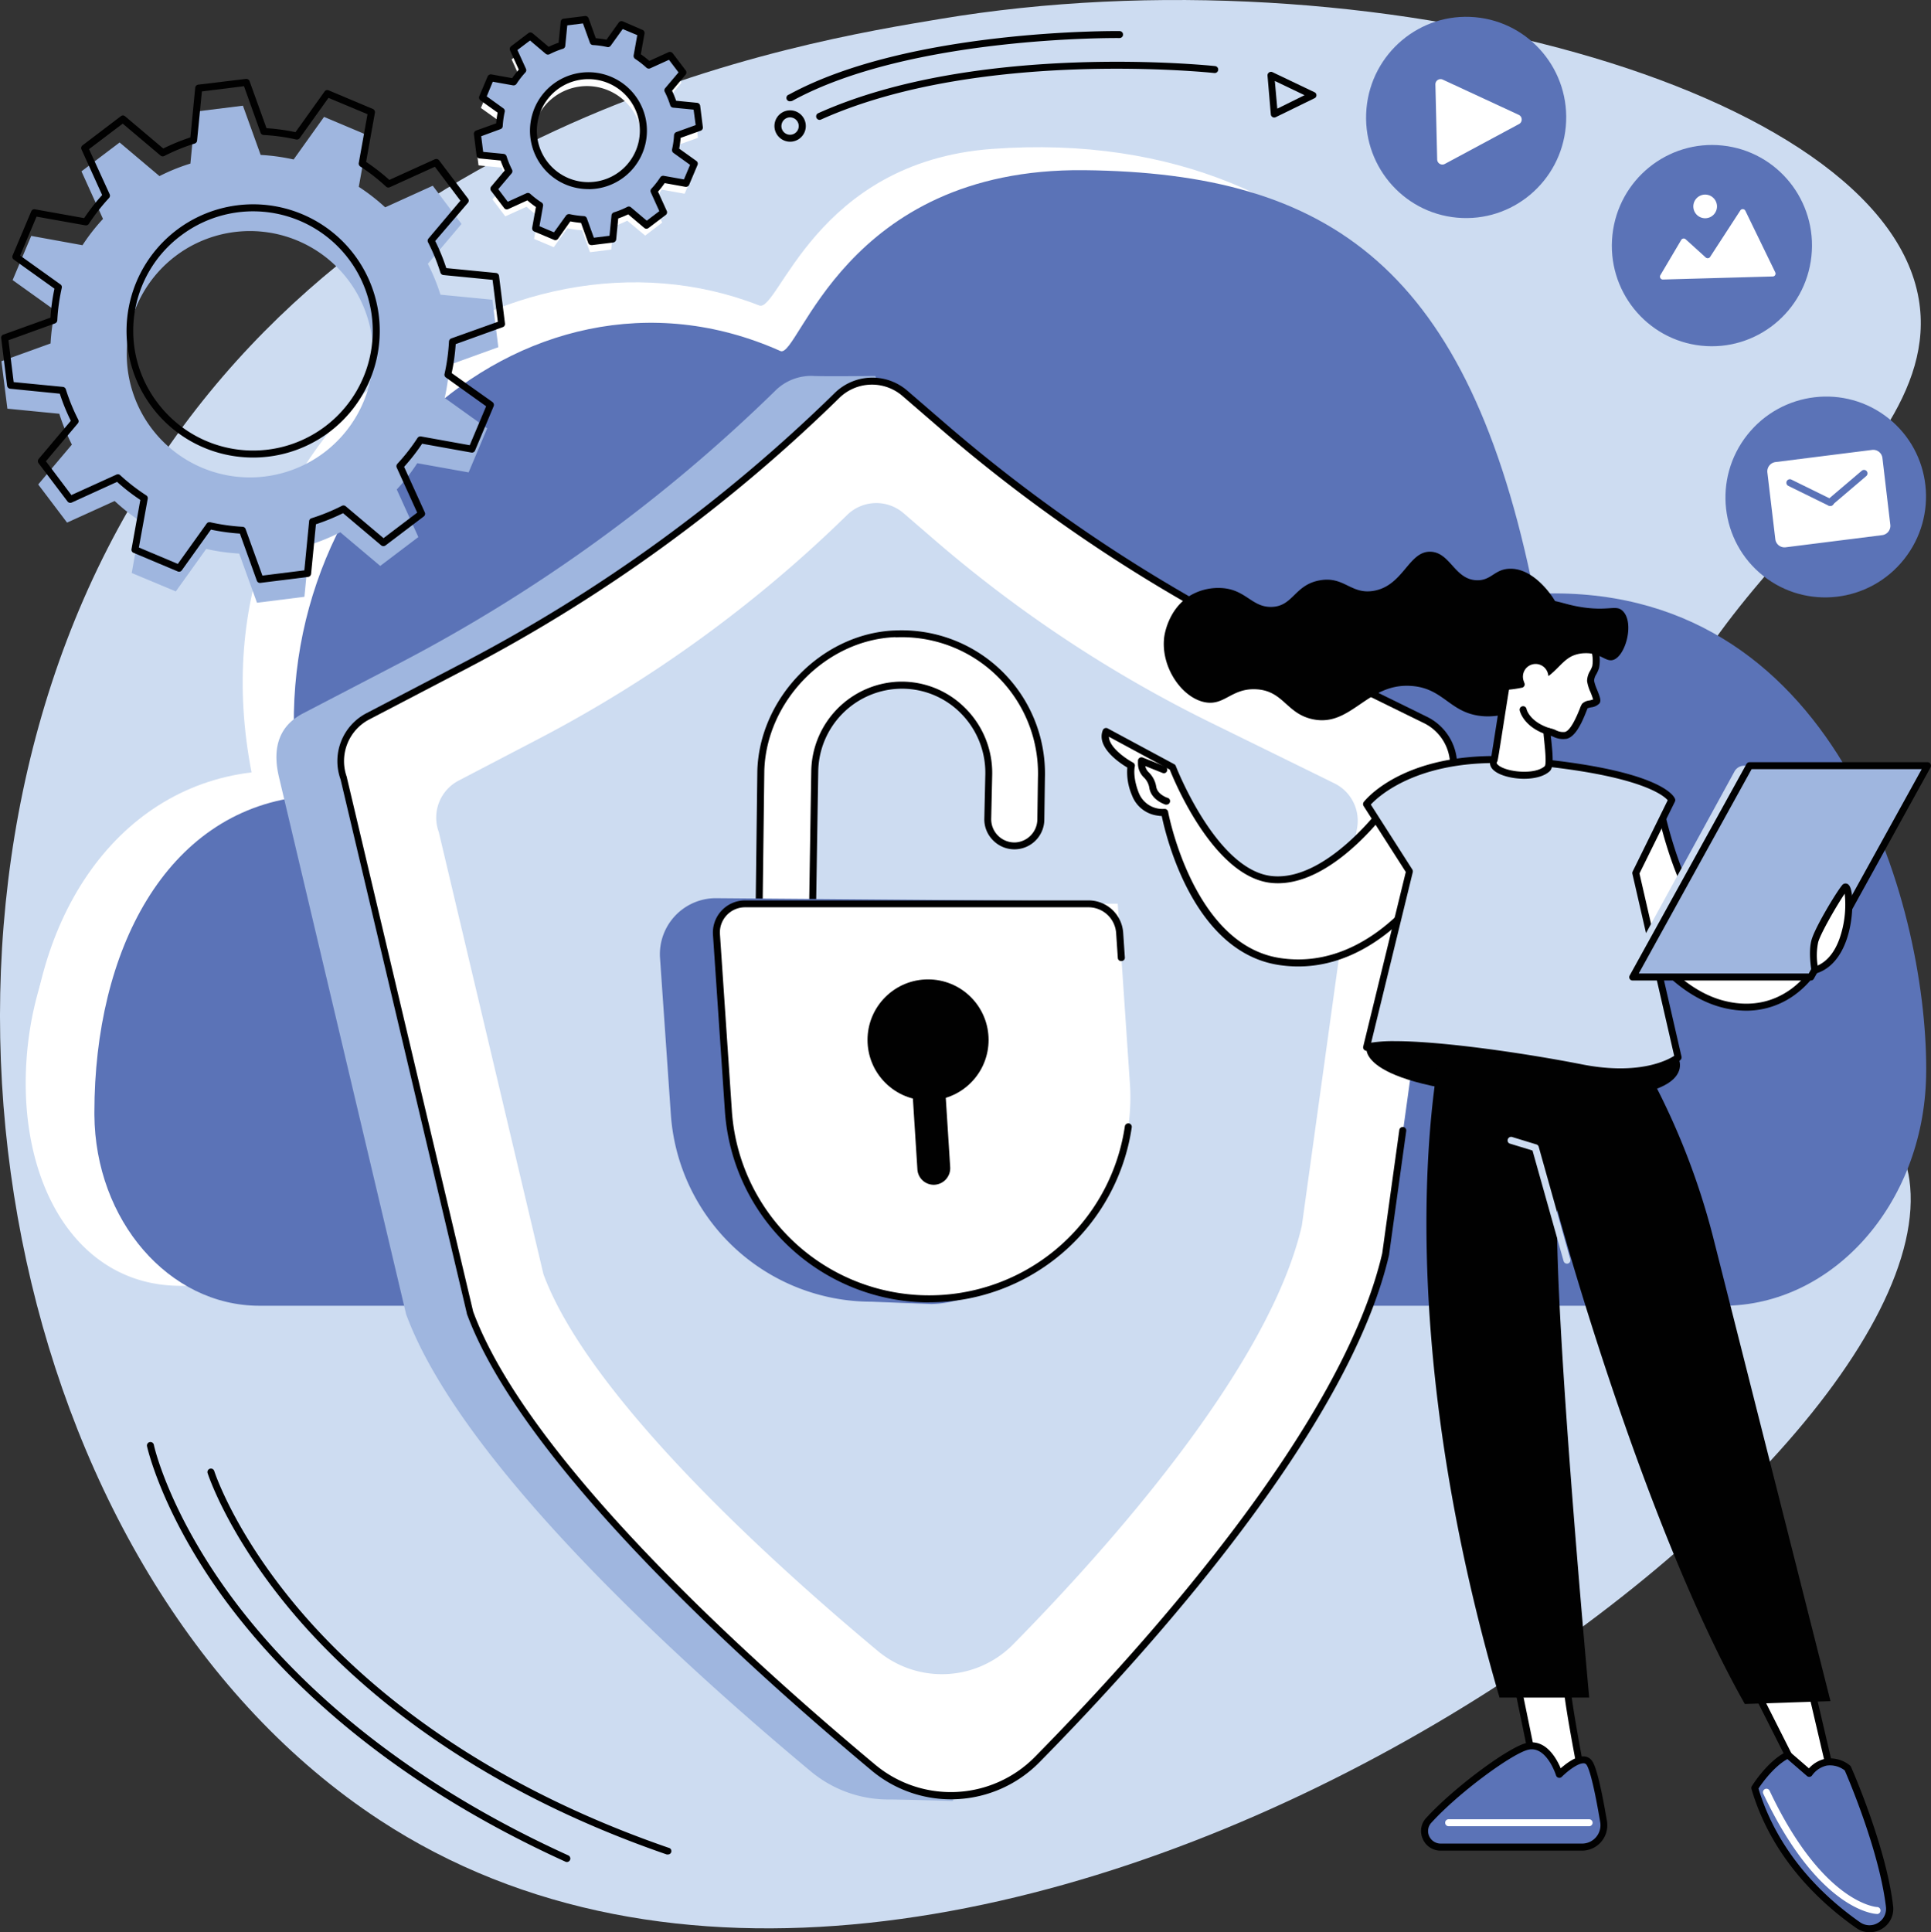 <svg id="Layer_1" data-name="Layer 1" xmlns="http://www.w3.org/2000/svg" viewBox="0 0 581.25 581.56"><rect x="0" y="0" width="581.25" height="581.56" fill="#333333" stroke="none"/><defs><style>.cls-1{fill:#cddcf1;}.cls-2{fill:#fff;}.cls-3{fill:#5b73b7;}.cls-4{fill:#010101;}.cls-5{fill:#9fb6df;}</style></defs><g id="Cloud_computing_security" data-name="Cloud computing security"><path class="cls-1" d="M282.84,5.73c-38.7,6.5-185.91,29-252,162.4C-32.94,296.9,5.75,476.57,114.24,547.76,288.36,662,587.69,446.75,574.74,355c-4.84-34.34-70.33-48.92-77.8-95.82C485.12,185.07,587,145.11,577.56,90,566.66,26.31,411.83-15.92,282.84,5.73Z"/><path class="cls-2" d="M566.75,312.74c0-51.07-19.26-127.11-112-122.49C460,125.58,409.21,36.7,298.63,44.82c-53.37,3.92-64.31,49.4-70.1,47.12-74.45-29.24-173,36.53-152.81,140.53-41.37,4.95-67.87,45.25-66.91,95.62C9.44,360.81,26.56,386,54.33,386h450c33.55,0,61.53-31.24,62.39-70.79C566.74,314.38,566.75,313.56,566.75,312.74Z"/><path class="cls-2" d="M101.85,387H54.33c-13.66,0-25.34-5.91-33.77-17.09-7.94-10.52-12.48-25.38-12.8-41.83-.46-24.05,7.26-46.79,21.72-64a83.26,83.26,0,0,1,53.89-29.65,1.05,1.05,0,1,1,.25,2.09C40.67,241.66,9,281,9.86,328.07c.65,34,18.52,56.86,44.47,56.86h47.52a1.05,1.05,0,0,1,0,2.1Z"/><path class="cls-3" d="M579.81,321.63c0-49.76-27.16-147.38-118-142.88C442.12,80.64,400.45,52,326.27,51.22c-72.45-.71-85.78,56.92-91.36,54.43C157,70.82,74.58,148.37,90.41,239.82c-40.49,4.82-62,46.2-62,95v.66C28.62,367.35,50.9,393,78.09,393h440.6c32.86,0,60.25-30.44,61.09-69C579.8,323.23,579.81,322.43,579.81,321.63Z"/><path class="cls-4" d="M200.91,558.16a1.07,1.07,0,0,1-.35-.06c-59.12-20.42-93.49-50.48-111.92-72.1-20-23.49-26.09-42.44-26.15-42.63a1,1,0,1,1,2-.63c.06.19,6.06,18.82,25.83,42,18.26,21.4,52.32,51.15,110.93,71.39a1,1,0,0,1-.34,2Z"/><path class="cls-4" d="M170.65,560.42a1.07,1.07,0,0,1-.43-.09C113.4,534.5,82.2,501.93,66,479.15c-17.56-24.74-21.71-43.68-21.75-43.87a1.05,1.05,0,0,1,2.06-.43c0,.18,4.13,18.78,21.48,43.19,16,22.54,46.94,54.77,103.26,80.38a1.05,1.05,0,0,1,.53,1.39A1.07,1.07,0,0,1,170.65,560.42Z"/><path class="cls-4" d="M246.7,36.08a1.05,1.05,0,0,1-.43-2c48.3-21.74,118.78-14.27,119.49-14.19a1.05,1.05,0,1,1-.23,2.09c-.7-.08-70.62-7.49-118.4,14A1.11,1.11,0,0,1,246.7,36.08Z"/><path class="cls-4" d="M238,30.46a1,1,0,0,1-.5-2C273.65,8.69,336.39,9.34,337,9.35a1.05,1.05,0,0,1,0,2.1h0c-.63,0-62.82-.65-98.47,18.88A1,1,0,0,1,238,30.46Z"/><path class="cls-4" d="M237.83,42.65a4.72,4.72,0,0,1-4.57-5.88,4.72,4.72,0,1,1,4.57,5.88Zm0-7.33a2.65,2.65,0,0,0-1.34.37,2.6,2.6,0,0,0-1.19,1.6h0a2.54,2.54,0,0,0,.28,2,2.61,2.61,0,1,0,2.89-3.87A2.8,2.8,0,0,0,237.83,35.32ZM234.28,37Z"/><path class="cls-4" d="M383.57,35.37a1,1,0,0,1-.51-.13,1.06,1.06,0,0,1-.53-.82l-1-11.7a1.06,1.06,0,0,1,1.5-1l12.56,6a1,1,0,0,1,0,1.89L384,35.27A1.1,1.1,0,0,1,383.57,35.37Zm.17-11,.74,8.33,8.2-4.05Z"/><path class="cls-5" d="M412,215.8l-44.88-22a477.2,477.2,0,0,1-101.4-67l-2.2-13.64s-15.22.16-18.48,0a15.29,15.29,0,0,0-11.57,4.33h0a477,477,0,0,1-113,82L91.18,214.73c-6.82,3.56-9.33,9.83-7.28,18.84l38.35,162c16.69,45.32,83.92,106,121.76,137.53a36.45,36.45,0,0,0,23.67,8.5c3.71,0,19.09.46,19.09.46a50,50,0,0,1,7.57-10.85c34-34.55,93.67-101.06,105.76-153.44L420.18,233A15.29,15.29,0,0,0,412,215.8Z"/><path class="cls-2" d="M429,216.67l-44.52-21.85a473.42,473.42,0,0,1-100.62-66.5l-11.47-9.89a15.17,15.17,0,0,0-20.52.64h0a473.34,473.34,0,0,1-112.1,81.34l-29.11,15.2a15.16,15.16,0,0,0-7.22,18.69L141.5,395c16.56,45,84,105.71,121.53,137a36.36,36.36,0,0,0,49.22-2.45C346,495.34,405.19,429.35,417.19,377.38l19.92-143.67A15.18,15.18,0,0,0,429,216.67Z"/><path class="cls-1" d="M401.66,235.76l-36.87-18.1a391.75,391.75,0,0,1-83.3-55l-9.5-8.2a12.56,12.56,0,0,0-17,.54h0a392,392,0,0,1-92.81,67.35l-24.11,12.58a12.56,12.56,0,0,0-6,15.47l31.51,133.09C177.32,420.67,233.14,471,264.23,496.9a30.11,30.11,0,0,0,40.75-2c27.94-28.38,76.95-83,86.89-126l16.49-119A12.55,12.55,0,0,0,401.66,235.76Z"/><path class="cls-4" d="M286.28,541.55a37.26,37.26,0,0,1-23.92-8.67C224,500.85,157.09,440.4,140.52,395.4a.56.56,0,0,1,0-.12l-38-160.68a16.25,16.25,0,0,1,7.74-19.92l29.12-15.2a471.68,471.68,0,0,0,111.84-81.16,16.14,16.14,0,0,1,21.95-.69l11.47,9.9A472.92,472.92,0,0,0,385,193.88l44.53,21.85a16.17,16.17,0,0,1,8.67,18.17l-8.55,61.6a1,1,0,0,1-1.18.9,1.05,1.05,0,0,1-.9-1.18l8.55-61.66s0-.06,0-.09a14.06,14.06,0,0,0-7.54-15.85L384,195.76a474.37,474.37,0,0,1-100.83-66.64l-11.47-9.9a14.05,14.05,0,0,0-19.11.6,474.18,474.18,0,0,1-112.34,81.53l-29.11,15.19a14.14,14.14,0,0,0-6.72,17.4l0,.12,38,160.67c16.44,44.54,83,104.66,121.19,136.53a35.52,35.52,0,0,0,47.8-2.37c34-34.51,92.71-100.1,104.66-151.7l5.14-37.09a1,1,0,1,1,2.08.28l-5.15,37.14s0,.07,0,.1c-12,52.1-71.09,118.06-105.22,152.74a37.36,37.36,0,0,1-24.84,11.14C287.54,541.53,286.91,541.55,286.28,541.55Z"/><path class="cls-2" d="M244.53,274.57l.68-42.63a26.29,26.29,0,0,1,25-25.68h0a26.29,26.29,0,0,1,27.4,26.89l-.3,13.23a8,8,0,0,0,8.32,8.17h0a8,8,0,0,0,7.67-7.87l.18-12.56a42.08,42.08,0,0,0-44.13-43.39v0c-20.79.85-39.82,19.15-40.34,41.42l-.53,43.06Z"/><path class="cls-4" d="M228.48,276.28a1.07,1.07,0,0,1-.74-.3,1,1,0,0,1-.31-.77l.53-43c.52-22.06,19.33-41.44,41.14-42.45l.21,0a43.12,43.12,0,0,1,45.22,44.46l-.18,12.55A9,9,0,0,1,299,253a8.92,8.92,0,0,1-2.71-6.66l.3-13.22A25.37,25.37,0,0,0,289,214.46a24.89,24.89,0,0,0-18.7-7.15,25.28,25.28,0,0,0-24,24.66l-.68,42.62a1,1,0,0,1-1,1l-16,.66Zm16.05-1.71h0Zm25.07-82.8a.64.64,0,0,1-.2,0c-20.83.85-38.85,19.35-39.34,40.4l-.52,41.93,14-.57.66-41.63a27.4,27.4,0,0,1,26-26.72A27,27,0,0,1,290.42,213a27.5,27.5,0,0,1,8.24,20.22l-.3,13.23a7,7,0,0,0,7.23,7.1,7,7,0,0,0,6.66-6.84l.18-12.56a41,41,0,0,0-42.83-42.33Z"/><path class="cls-3" d="M262.35,391.78l18,.71c24.91-.62,46.92-30.38,44.56-65.36l-3.78-55.95-105.84-.85A16.87,16.87,0,0,0,198.65,288l3.27,47.26A60.56,60.56,0,0,0,262.35,391.78Z"/><path class="cls-2" d="M279.69,390.91h0a60.57,60.57,0,0,0,60.43-64.66L336.45,272H224.55a8.89,8.89,0,0,0-8.87,9.49l3.58,52.92A60.57,60.57,0,0,0,279.69,390.91Z"/><path class="cls-4" d="M279.69,392a61.79,61.79,0,0,1-61.48-57.47l-3.6-53.2A9.69,9.69,0,0,1,224.27,271H327.69a10.44,10.44,0,0,1,10.4,9.72l.5,7.41a1,1,0,0,1-1,1.12,1,1,0,0,1-1.12-1l-.5-7.42a8.35,8.35,0,0,0-8.31-7.76H224.27a7.57,7.57,0,0,0-7.56,8.09l3.59,53.2A59.53,59.53,0,0,0,338.59,339a1.05,1.05,0,1,1,2.08.3,61.65,61.65,0,0,1-61,52.67Z"/><path class="cls-4" d="M281.08,356.59h0a5,5,0,0,0,4.94-5.26l-2.69-42.17a5,5,0,0,0-4.94-4.63h0a4.94,4.94,0,0,0-4.93,5.26L276.15,352A4.93,4.93,0,0,0,281.08,356.59Z"/><circle class="cls-4" cx="279.35" cy="313" r="18.22" transform="translate(-139.5 289.2) rotate(-45)"/><path class="cls-4" d="M411.36,315.21s-3.56,12.21,49.55,15.18,44.22-12.12,44.22-12.12L449.38,302Z"/><path class="cls-2" d="M471.88,505.57c-1.42-.06,4.85,31.55,4.85,31.55l-13.44,1.6L456,503.15Z"/><path class="cls-4" d="M463.28,539.77a1,1,0,0,1-1-.84l-7.32-35.57a1,1,0,0,1,.27-.93,1.06,1.06,0,0,1,.92-.32L472,504.54a1,1,0,0,1,.88,1.14,1,1,0,0,1-.2.52c-.22,2.38,2.4,17.38,5,30.72a1.06,1.06,0,0,1-.9,1.25l-13.45,1.6Zm-6-35.36,6.82,33.16,11.36-1.36c-.46-2.39-1.6-8.27-2.65-14.19-1.74-9.82-2.21-13.82-2.2-15.57Zm14.53,2.21Z"/><path class="cls-3" d="M482.72,548.27c-1.14-6.8-2.9-15.94-4.38-17.8-2.41-3-9,3.58-9,3.58s-3-9.77-9.45-8.48c-4.87,1-21.23,12.85-29.86,22.3a4.83,4.83,0,0,0,3.6,8.07h42.56A6.58,6.58,0,0,0,482.72,548.27Z"/><path class="cls-4" d="M476.23,557H433.67a5.84,5.84,0,0,1-5.4-3.52,5.77,5.77,0,0,1,1-6.3c8.28-9.08,25.06-21.56,30.42-22.63,5.67-1.14,8.88,4.76,10.1,7.67,1.64-1.44,4.61-3.73,7-3.58a3.07,3.07,0,0,1,2.32,1.19c.48.6,1.93,2.43,4.6,18.28h0a7.63,7.63,0,0,1-7.53,8.89ZM461.07,526.5a4.27,4.27,0,0,0-.93.1c-4.56.91-20.77,12.64-29.29,22a3.67,3.67,0,0,0-.66,4,3.78,3.78,0,0,0,3.48,2.27h42.56a5.53,5.53,0,0,0,5.45-6.44c-2.32-13.83-3.68-16.72-4.16-17.32a1,1,0,0,0-.79-.4h-.11c-1.79,0-4.91,2.47-6.49,4.06a1.05,1.05,0,0,1-1.75-.43C468.36,534.27,465.91,526.5,461.07,526.5Z"/><path class="cls-2" d="M478.34,549.65H436.06a1,1,0,0,1,0-2.1h42.28a1,1,0,0,1,0,2.1Z"/><polygon class="cls-2" points="528 507.77 543.38 538.26 551.99 537.38 544.34 504.71 528 507.77"/><path class="cls-4" d="M543.39,539.31a1,1,0,0,1-.94-.58l-15.39-30.49a1,1,0,0,1,0-.94,1.09,1.09,0,0,1,.75-.57l16.34-3.06a1,1,0,0,1,1.21.8L553,537.14a1,1,0,0,1-.91,1.28l-8.61.88Zm-13.82-30.77L544,537.14l6.69-.69-7.14-30.53Z"/><path class="cls-3" d="M544.6,533.74s4.38-6.67,11.53-1.58c0,0,10.48,23.48,12.6,41.64a6,6,0,0,1-9.44,5.61c-9.92-6.93-25-20.4-31.11-41.27,0,0,4.48-7.27,10-10Z"/><path class="cls-4" d="M562.73,581.56a7,7,0,0,1-4-1.29c-11-7.71-25.46-21.22-31.52-41.83a1.05,1.05,0,0,1,.11-.85c.19-.31,4.71-7.56,10.42-10.37a1,1,0,0,1,1.15.15l5.62,4.86a9.24,9.24,0,0,1,5-2.9,9.41,9.41,0,0,1,7.3,2,1.1,1.1,0,0,1,.35.42c.11.24,10.57,23.84,12.69,41.95a7,7,0,0,1-3.4,6.85A7,7,0,0,1,562.73,581.56ZM529.32,538.3c6,19.77,19.9,32.79,30.57,40.25a4.94,4.94,0,0,0,5.41.18,4.89,4.89,0,0,0,2.39-4.81c-2-16.76-11.25-38.43-12.4-41.06a7.22,7.22,0,0,0-5.46-1.46,7.39,7.39,0,0,0-4.35,2.92,1.05,1.05,0,0,1-.73.46,1,1,0,0,1-.83-.25l-5.9-5.1C533.82,531.8,530.27,536.86,529.32,538.3Z"/><path class="cls-2" d="M564.93,576.05h0c-.71,0-17.55-1.08-34.16-36.18a1.05,1.05,0,0,1,1.9-.9c16.06,34,32.18,35,32.34,35a1.05,1.05,0,0,1,0,2.1Z"/><path class="cls-4" d="M525.21,512.86,551,512l-35.2-139.13A216.79,216.79,0,0,0,488.73,310h0l-53.94,0s-19.9,75.94,16.58,200.93h27s-10.5-114-9.63-146.8C468.71,364.05,494.06,457.72,525.21,512.86Z"/><path class="cls-1" d="M471.66,380.33a1.06,1.06,0,0,1-1-.77l-9.36-33.28-6.74-2.06a1,1,0,0,1-.7-1.31,1.06,1.06,0,0,1,1.31-.7l7.29,2.23a1,1,0,0,1,.71.72L472.67,379a1.05,1.05,0,0,1-.73,1.3A1.35,1.35,0,0,1,471.66,380.33Z"/><path class="cls-2" d="M333,220.15,353,230.91s12.22,31.87,29.71,33.79,34.79-22.28,34.79-22.28l11.61,24.84S412,293.62,385,289.37s-34.41-44.85-34.41-44.85a8.76,8.76,0,0,1-8.81-5.61c-2.06-5.32-1.2-8.45-1.2-8.45S331,225.34,333,220.15Z"/><path class="cls-4" d="M390.79,290.88a38.69,38.69,0,0,1-6-.47c-25.52-4-33.81-38.61-35.09-44.81-.28,0-.59,0-1-.09a9.55,9.55,0,0,1-8-6.23,17.63,17.63,0,0,1-1.37-8.27c-2.28-1.35-9.42-6.08-7.37-11.24a1,1,0,0,1,.62-.6,1.08,1.08,0,0,1,.86.06L353.45,230a1,1,0,0,1,.48.55c.12.31,12.19,31.29,28.84,33.11s33.65-21.6,33.82-21.84a1.06,1.06,0,0,1,1.81.17L430,266.82a1.07,1.07,0,0,1-.07,1C429.78,268.08,414.73,290.88,390.79,290.88Zm-40.22-47.41h.17a1.05,1.05,0,0,1,.87.85c.07.4,7.55,39.92,33.53,44,24.08,3.78,40.26-17.69,42.71-21.17l-10.61-22.72c-4.1,5.27-19.12,23-34.7,21.29-17.09-1.88-28.93-30.33-30.43-34.09l-18.32-9.89c.12,3.22,5.1,6.62,7.27,7.78a1.05,1.05,0,0,1,.52,1.2s-.72,2.92,1.16,7.79a7.68,7.68,0,0,0,7.66,4.95Z"/><path class="cls-4" d="M351.14,242.17a1.15,1.15,0,0,1-.31,0c-.17-.06-4.36-1.39-4.88-5.12a5.63,5.63,0,0,0-1.7-3.13,5.82,5.82,0,0,1-1.71-4.14V229a1.05,1.05,0,0,1,1.44-1l6.72,2.68a1.06,1.06,0,0,1,.59,1.37,1,1,0,0,1-1.37.58l-5.19-2.07a3.71,3.71,0,0,0,1,1.84,7.7,7.7,0,0,1,2.3,4.34c.34,2.41,3.39,3.38,3.42,3.39a1,1,0,0,1,.7,1.31A1.06,1.06,0,0,1,351.14,242.17Z"/><path class="cls-2" d="M485.65,268.73S497.94,296.38,518,302s34-11.42,33.91-29l-6.81-2.26s-7,18.06-22.58,13.36-22.83-41.42-22.83-41.42Z"/><path class="cls-4" d="M525.68,304.19a29.38,29.38,0,0,1-8-1.15c-20.29-5.72-32.5-32.73-33-33.88a1.08,1.08,0,0,1,0-.93l14-26.06a1,1,0,0,1,1.08-.54,1.05,1.05,0,0,1,.88.83c.07.36,7.29,36.16,22.1,40.62,14.47,4.37,21-12,21.3-12.73a1,1,0,0,1,1.31-.61l6.81,2.25a1.05,1.05,0,0,1,.72,1c.06,10.34-4.59,20.32-12.12,26.05A24.68,24.68,0,0,1,525.68,304.19Zm-38.86-35.42c1.71,3.6,13.52,27.19,31.45,32.25,10,2.8,17.06-.44,21.28-3.65,6.83-5.2,11.12-14.2,11.29-23.62L545.65,272c-1.75,3.73-9.24,17.35-23.46,13.07-13.61-4.11-20.88-30.63-22.94-39.44Z"/><path class="cls-1" d="M411.36,242.05S423.68,226,458.5,229c41.57,3.59,44.74,11.81,44.74,11.81l-10.85,22,12.74,55.5s-8.71,7.21-29.09,3.16-55.42-9-64.68-6.22l12.92-53Z"/><path class="cls-4" d="M487.85,323.72a61.32,61.32,0,0,1-12-1.26c-20.65-4.1-55.32-8.91-64.17-6.24a1.05,1.05,0,0,1-1.33-1.26l12.81-52.52-12.68-19.82a1.09,1.09,0,0,1,0-1.21c.52-.67,13.08-16.51,48.07-13.48,41,3.54,45.29,11.57,45.63,12.47a1,1,0,0,1,0,.84L493.5,262.9,506.15,318a1.06,1.06,0,0,1-.35,1.05C505.51,319.32,500,323.72,487.85,323.72Zm-68-10.36c14.35,0,39.42,3.67,56.39,7s25.61-1.22,27.71-2.58L491.37,263a1,1,0,0,1,.08-.7L502,240.85c-1.26-1.46-8.63-7.81-43.63-10.83-30.2-2.6-43.2,9.4-45.74,12.13l12.49,19.54a1.09,1.09,0,0,1,.14.81l-12.52,51.32A43.48,43.48,0,0,1,419.85,313.36Z"/><path class="cls-1" d="M541.49,292.05l-49.62,2a2.15,2.15,0,0,1-1.83-3.27l32.13-58.72a3.39,3.39,0,0,1,2.88-1.61l50.17,1.15Z"/><polygon class="cls-5" points="545.07 294.05 491.5 294.05 526.63 230.45 580.2 230.45 545.07 294.05"/><path class="cls-4" d="M545.07,295.1H491.5a1,1,0,0,1-.92-1.55l35.13-63.61a1.07,1.07,0,0,1,.92-.54H580.2a1.06,1.06,0,0,1,.92,1.56L546,294.56A1,1,0,0,1,545.07,295.1ZM493.28,293h51.17l34-61.5H527.25Z"/><path class="cls-2" d="M546.3,292.05s-1-5.27,0-8.79,7.25-14,9-16.18S558.63,288.28,546.3,292.05Z"/><path class="cls-4" d="M546.3,293.1a1,1,0,0,1-.54-.15,1,1,0,0,1-.49-.7c0-.23-1-5.57,0-9.28s7.32-14.21,9.23-16.55A1.28,1.28,0,0,1,556,266c1.45.53,1.64,4.13,1.56,7-.25,8.14-3.25,17.68-10.95,20A1.18,1.18,0,0,1,546.3,293.1Zm9-24.16c-2.38,3.5-7.14,11.72-8,14.6a19.55,19.55,0,0,0-.17,7.07c2.86-1.29,5.06-3.95,6.53-7.94A31,31,0,0,0,555.27,268.94Z"/><path class="cls-4" d="M358.32,179.21c-6.75,4.11-7.82,12-7.89,12.62-1.06,8.91,5.28,18.13,12.21,19.51,5.92,1.18,8-4.24,15.41-3.89,8.29.4,9.11,7.29,17,9,11.66,2.56,16.42-11,29.81-10,10.31.73,11.66,9,22.89,9.16,1.27,0,11.33-.06,18-7.86s6.88-19.67,1.89-27.57c-.51-.82-6-9.26-13.24-9-4.55.13-5.46,3.54-9.79,3.46-6.67-.11-8-8.24-13.84-8.58-6.75-.4-8.25,10.26-17.33,11.77-6.85,1.14-8.79-4.47-16.15-3.17-7.63,1.34-8,7.8-14.47,8-6.2.2-7.9-5.66-15.93-5.7A16.63,16.63,0,0,0,358.32,179.21Z"/><path class="cls-2" d="M480.61,211.07c.46-.73-1.73-4.69-1.81-6.14s1.05-2.66,1.53-4.17a11.31,11.31,0,0,0-.06-4.22c-.64-18.09-20.36-13.8-20.36-13.8-4.53,1.37-7.19,6.45-8.06,9.84-1.69,6.54,1.42,14.46,1.42,14.46-.13.3-3.37,21.49-3.51,21.76-2.05,3.94,11.68,6.51,16,2.55,1.46-1.34-.41-11.18,0-11.2,1.62,0,3.6,1.7,5.64,1.16,3-.8,5.26-8.32,5.69-8.88a3.66,3.66,0,0,1,1.63-.59C479.53,211.66,480.36,211.46,480.61,211.07Z"/><path class="cls-4" d="M458.81,234.39c-3.5,0-7.08-.92-8.86-2.29-1.36-1-1.79-2.37-1.18-3.66.17-.85,1.07-6.6,1.8-11.25,1.1-7,1.46-9.25,1.61-10.06-.56-1.55-2.94-8.66-1.35-14.82.82-3.19,3.6-9,8.78-10.57l.08,0c.4-.08,9.94-2.09,16.29,2.84,3.34,2.59,5.13,6.59,5.34,11.87a11.74,11.74,0,0,1,0,4.65,12,12,0,0,1-.79,1.8,4.16,4.16,0,0,0-.69,2,13.93,13.93,0,0,0,.87,2.61c.89,2.22,1.3,3.33.78,4.15h0a4,4,0,0,1-2.54,1.23,9,9,0,0,0-1.06.27c-.09.2-.23.56-.36.89-1.05,2.63-3,7.53-5.87,8.29a6.57,6.57,0,0,1-4.11-.61c-.25-.1-.5-.2-.74-.28,0,.39.08.83.13,1.25.6,5.55.68,8.38-.48,9.44C464.72,233.72,461.79,234.38,458.81,234.39Zm-4.53-27.06c-.12.55-.92,5.67-1.63,10.19-1.8,11.47-1.82,11.51-2,11.77s-.27.53.53,1.14c2.65,2,10.91,2.82,13.83.14.55-.81,0-5.79-.19-7.66-.27-2.58-.32-3,.09-3.44a1.11,1.11,0,0,1,.78-.37,6.56,6.56,0,0,1,2.6.65,4.67,4.67,0,0,0,2.8.54c1.84-.49,3.74-5.25,4.46-7a6.68,6.68,0,0,1,.67-1.46,3.6,3.6,0,0,1,2.17-1,9.45,9.45,0,0,0,1.16-.31,22,22,0,0,0-.82-2.26,12.56,12.56,0,0,1-1-3.27,6,6,0,0,1,.92-3.09,8.4,8.4,0,0,0,.65-1.45,10.26,10.26,0,0,0-.08-3.71.88.88,0,0,1,0-.16c-.17-4.67-1.69-8.16-4.52-10.37-5.38-4.18-13.89-2.58-14.53-2.45-4.26,1.32-6.6,6.32-7.31,9.08-1.58,6.13,1.36,13.74,1.39,13.82A1.09,1.09,0,0,1,454.28,207.33Zm26.33,3.74h0Z"/><path class="cls-4" d="M488.51,183.93c-2-2-4,0-11.87-1.11-6.55-.92-8.44-2.77-13.4-1.95a14,14,0,0,0-6.34,2.44,15.67,15.67,0,0,0-5.72,9.19c-1.4,5.45.36,11.8,1.15,14.2a1.34,1.34,0,0,0,1.39.91,35.16,35.16,0,0,0,4.42-.64,1,1,0,0,0,.73-1.37c-.06-.16-.12-.32-.17-.5A3.82,3.82,0,1,1,466,203a4.15,4.15,0,0,1,.11.48c2.89-2.19,4.38-4.67,7.05-6a9.68,9.68,0,0,1,3.87-.88c4.65-.17,6.2,2.59,8.4,2.06C489.25,197.75,492.07,187.53,488.51,183.93Z"/><path class="cls-4" d="M466.23,221.2a1.1,1.1,0,0,1-.31,0c-7.3-2.3-8.43-7.17-8.47-7.38a1,1,0,0,1,2.05-.45c0,.18,1,3.92,7.05,5.82a1.05,1.05,0,0,1,.68,1.32A1,1,0,0,1,466.23,221.2Z"/><path class="cls-5" d="M114.45,170.33l11.48-8.69-6.5-14.32a59.51,59.51,0,0,0,6.17-7.91l15.46,2.77,5.59-13.26-12.79-9.16a60.25,60.25,0,0,0,1.37-9.92L150,104.5l-1.79-14.29-15.63-1.52a59.45,59.45,0,0,0-3.8-9.29l10.14-12L130.26,55.9l-14.32,6.5A60.35,60.35,0,0,0,108,56.23l2.77-15.46L97.54,35.18,88.38,48a60.25,60.25,0,0,0-9.92-1.37L73.12,31.81,58.83,33.59,57.31,49.23A58.45,58.45,0,0,0,48,53L36,42.88,24.52,51.57,31,65.89a58.69,58.69,0,0,0-6.17,7.91L9.4,71,3.8,84.3l12.79,9.15a60.25,60.25,0,0,0-1.37,9.92L.43,108.71,2.22,123l15.63,1.53a60.69,60.69,0,0,0,3.79,9.28l-10.14,12,8.69,11.48,14.32-6.5A59.51,59.51,0,0,0,42.42,157l-2.77,15.46L52.92,178l9.15-12.79A60.25,60.25,0,0,0,72,166.61l5.35,14.8,14.28-1.79L93.15,164a59.34,59.34,0,0,0,9.28-3.8ZM45.68,129a37.07,37.07,0,1,1,51.92,7.17A37.06,37.06,0,0,1,45.68,129Z"/><path class="cls-4" d="M78.3,175.44a1,1,0,0,1-1-.69L72.21,160.6a62.41,62.41,0,0,1-8.72-1.2l-8.75,12.23a1,1,0,0,1-1.26.35l-13.27-5.59a1,1,0,0,1-.62-1.15l2.65-14.78a59.47,59.47,0,0,1-7-5.43L21.6,151.25a1.05,1.05,0,0,1-1.27-.32l-8.7-11.48a1.05,1.05,0,0,1,0-1.31l9.69-11.49A59.48,59.48,0,0,1,18,118.49L3.08,117a1.05,1.05,0,0,1-.94-.92L.36,101.83A1,1,0,0,1,1,100.71L15.19,95.6a61.15,61.15,0,0,1,1.2-8.72L4.16,78.13a1,1,0,0,1-.36-1.26L9.4,63.61A1,1,0,0,1,10.55,63l14.78,2.65a60.46,60.46,0,0,1,5.42-6.95L24.54,45a1,1,0,0,1,.32-1.27L36.34,35a1,1,0,0,1,1.31,0l11.49,9.7a60.83,60.83,0,0,1,8.16-3.34l1.46-14.94a1.05,1.05,0,0,1,.91-.94L74,23.75a1.05,1.05,0,0,1,1.12.68l5.1,14.15a61,61,0,0,1,8.72,1.2l8.75-12.23a1,1,0,0,1,1.26-.35l13.27,5.59a1.06,1.06,0,0,1,.63,1.15l-2.65,14.78a62.6,62.6,0,0,1,7,5.43l13.69-6.22a1.06,1.06,0,0,1,1.27.32l8.69,11.48a1,1,0,0,1,0,1.31L131,72.53a60.83,60.83,0,0,1,3.34,8.16l14.94,1.46a1.05,1.05,0,0,1,.94.92L152,97.35a1,1,0,0,1-.69,1.12l-14.14,5.1a60.78,60.78,0,0,1-1.21,8.72L148.24,121a1.07,1.07,0,0,1,.35,1.27L143,135.57a1,1,0,0,1-1.16.63l-14.78-2.65a61.34,61.34,0,0,1-5.42,6.95l6.22,13.69a1,1,0,0,1-.33,1.27l-11.47,8.69a1.05,1.05,0,0,1-1.31,0l-11.49-9.7a61.92,61.92,0,0,1-8.16,3.34L93.64,172.7a1.05,1.05,0,0,1-.92.94l-14.29,1.79ZM63,157.17a.91.91,0,0,1,.23,0A60.2,60.2,0,0,0,73,158.55a1,1,0,0,1,.93.69l5.06,14,12.62-1.58,1.44-14.79a1,1,0,0,1,.73-.9,59.56,59.56,0,0,0,9.13-3.73,1.05,1.05,0,0,1,1.15.13l11.38,9.6,10.14-7.68-6.16-13.55a1.06,1.06,0,0,1,.19-1.15,57.87,57.87,0,0,0,6.06-7.77,1.06,1.06,0,0,1,1.06-.46L141.39,134l4.94-11.72-12.11-8.66a1,1,0,0,1-.41-1.08,59.4,59.4,0,0,0,1.34-9.75,1.07,1.07,0,0,1,.7-.94l14-5-1.58-12.62-14.8-1.45a1.07,1.07,0,0,1-.9-.73,58,58,0,0,0-3.72-9.12,1,1,0,0,1,.13-1.15l9.6-11.38L130.9,50.19l-13.55,6.15a1,1,0,0,1-1.15-.18,57.87,57.87,0,0,0-7.77-6.06A1.07,1.07,0,0,1,108,49l2.62-14.63L98.87,29.46,90.21,41.57a1.06,1.06,0,0,1-1.09.41,59.12,59.12,0,0,0-9.75-1.35,1,1,0,0,1-.93-.69l-5-14L60.77,27.52,59.32,42.31a1,1,0,0,1-.73.9,59,59,0,0,0-9.12,3.73,1.07,1.07,0,0,1-1.16-.13l-11.37-9.6L26.8,44.89,33,58.44a1.06,1.06,0,0,1-.18,1.15,58.77,58.77,0,0,0-6.07,7.77,1.06,1.06,0,0,1-1.06.46L11,65.2,6.06,76.92l12.11,8.66a1,1,0,0,1,.42,1.08,59.41,59.41,0,0,0-1.35,9.75,1.05,1.05,0,0,1-.69.93l-14,5.06L4.12,115l14.8,1.44a1.07,1.07,0,0,1,.9.74,58.86,58.86,0,0,0,3.73,9.12,1,1,0,0,1-.14,1.15l-9.59,11.38L21.49,149l13.56-6.16a1,1,0,0,1,1.14.19A59.16,59.16,0,0,0,44,149.08a1,1,0,0,1,.46,1.07L41.8,164.78l11.72,4.94,8.67-12.11A1,1,0,0,1,63,157.17Zm13.24-19.46a39.44,39.44,0,0,1-5.3-.36A37.94,37.94,0,0,1,45.81,122.6h0a38.11,38.11,0,1,1,30.47,15.11ZM47.49,121.33a36,36,0,1,0,7-50.45A35.77,35.77,0,0,0,47.49,121.33Z"/><path class="cls-2" d="M194.2,70.91,199.32,67l-2.9-6.4a26.46,26.46,0,0,0,2.76-3.53l6.9,1.24,2.5-5.93-5.71-4.08a27.57,27.57,0,0,0,.61-4.44l6.61-2.38-.8-6.38-7-.68a27,27,0,0,0-1.7-4.15l4.53-5.37-3.88-5.13-6.4,2.91A26.46,26.46,0,0,0,191.33,20l1.24-6.9-5.93-2.5-4.08,5.71a27.73,27.73,0,0,0-4.44-.61L175.74,9l-6.38.8-.68,7a26,26,0,0,0-4.15,1.7L159.16,14,154,17.87l2.91,6.4a26.46,26.46,0,0,0-2.76,3.53l-6.9-1.24-2.5,5.93,5.71,4.08a27.57,27.57,0,0,0-.61,4.44l-6.61,2.38.8,6.38,7,.68a26,26,0,0,0,1.7,4.15L148.22,60l3.88,5.12,6.4-2.9A26.46,26.46,0,0,0,162,65l-1.24,6.9,5.93,2.5,4.08-5.71a27.57,27.57,0,0,0,4.44.61l2.38,6.61,6.38-.8.68-7a26,26,0,0,0,4.15-1.7ZM163.48,52.44a16.55,16.55,0,1,1,23.19,3.21A16.55,16.55,0,0,1,163.48,52.44Z"/><path class="cls-5" d="M194.63,67.78l5.13-3.89-2.91-6.39A26.46,26.46,0,0,0,199.61,54l6.9,1.23,2.5-5.92-5.71-4.09a26.52,26.52,0,0,0,.61-4.43l6.61-2.39-.8-6.38-7-.68a25.94,25.94,0,0,0-1.7-4.14l4.53-5.37-3.88-5.13-6.39,2.9a28,28,0,0,0-3.54-2.75L193,9.91l-5.92-2.49L183,13.13a26.52,26.52,0,0,0-4.43-.61l-2.39-6.61-6.38.8-.68,7A27.37,27.37,0,0,0,165,15.38l-5.37-4.53-5.12,3.89,2.9,6.39a26.38,26.38,0,0,0-2.75,3.53l-6.91-1.23-2.5,5.92,5.72,4.09a26.54,26.54,0,0,0-.62,4.43l-6.6,2.39.79,6.38,7,.68a26.38,26.38,0,0,0,1.69,4.15l-4.53,5.36L152.53,62l6.4-2.9a26.38,26.38,0,0,0,3.53,2.75l-1.24,6.91,5.93,2.5,4.09-5.72a26.38,26.38,0,0,0,4.43.61l2.38,6.61,6.38-.8.69-7a27.26,27.26,0,0,0,4.14-1.69ZM163.92,49.31a16.55,16.55,0,1,1,23.19,3.2A16.55,16.55,0,0,1,163.92,49.31Z"/><path class="cls-4" d="M178.05,73.77a1,1,0,0,1-1-.69l-2.16-6a29.33,29.33,0,0,1-3.22-.45L168,71.83a1,1,0,0,1-1.26.35l-5.92-2.49a1.05,1.05,0,0,1-.63-1.16l1.12-6.23a27.26,27.26,0,0,1-2.57-2L153,62.92a1,1,0,0,1-1.27-.33l-3.89-5.12a1.05,1.05,0,0,1,0-1.31l4.08-4.85a28,28,0,0,1-1.23-3l-6.3-.62a1,1,0,0,1-.94-.91l-.8-6.38a1.06,1.06,0,0,1,.69-1.12l6-2.15a29.51,29.51,0,0,1,.45-3.23l-5.16-3.68a1.06,1.06,0,0,1-.36-1.27l2.5-5.92a1.07,1.07,0,0,1,1.16-.63l6.23,1.12a27.26,27.26,0,0,1,2-2.57l-2.62-5.77a1.05,1.05,0,0,1,.32-1.27L159,10a1.05,1.05,0,0,1,1.31,0l4.84,4.09a27,27,0,0,1,3-1.24l.62-6.29a1,1,0,0,1,.91-.94l6.38-.8a1.05,1.05,0,0,1,1.12.68l2.15,6a29,29,0,0,1,3.22.45l3.69-5.16a1.06,1.06,0,0,1,1.26-.35L193.41,9A1,1,0,0,1,194,10.1l-1.11,6.23a30.1,30.1,0,0,1,2.57,2l5.77-2.62a1.06,1.06,0,0,1,1.27.33l3.88,5.12a1.05,1.05,0,0,1,0,1.31l-4.09,4.85a27.58,27.58,0,0,1,1.23,3l6.3.62a1.05,1.05,0,0,1,.94.91l.8,6.38a1,1,0,0,1-.68,1.12l-6,2.15a27.24,27.24,0,0,1-.44,3.23l5.15,3.69a1,1,0,0,1,.36,1.26l-2.5,5.92a1.06,1.06,0,0,1-1.15.63l-6.23-1.12a25.8,25.8,0,0,1-2,2.57l2.62,5.77a1,1,0,0,1-.32,1.27l-5.13,3.88a1,1,0,0,1-1.31,0l-4.84-4.09a27,27,0,0,1-3,1.24l-.61,6.3a1.07,1.07,0,0,1-.92.94l-6.38.79Zm-6.81-9.32a.83.83,0,0,1,.22,0,26.75,26.75,0,0,0,4.27.59,1,1,0,0,1,.93.69l2.1,5.82,4.71-.59.6-6.15a1.06,1.06,0,0,1,.73-.9,25.73,25.73,0,0,0,4-1.63,1,1,0,0,1,1.15.14l4.73,4,3.78-2.87-2.55-5.63a1,1,0,0,1,.18-1.14,25.09,25.09,0,0,0,2.65-3.4,1.06,1.06,0,0,1,1.06-.46L205.87,54l1.85-4.38-5-3.59a1.08,1.08,0,0,1-.42-1.09,24.54,24.54,0,0,0,.59-4.26,1.08,1.08,0,0,1,.69-.93l5.82-2.1L208.78,33l-6.14-.6a1,1,0,0,1-.9-.73,25.73,25.73,0,0,0-1.63-4,1,1,0,0,1,.13-1.15l4-4.73L201.36,18l-5.63,2.56a1.08,1.08,0,0,1-1.15-.18,25,25,0,0,0-3.39-2.65,1.07,1.07,0,0,1-.46-1.07l1.09-6.08-4.38-1.84-3.6,5a1,1,0,0,1-1.08.41,26.62,26.62,0,0,0-4.26-.59,1,1,0,0,1-.93-.69l-2.1-5.82-4.72.59-.6,6.15a1,1,0,0,1-.73.9,25.23,25.23,0,0,0-4,1.63,1.07,1.07,0,0,1-1.16-.13l-4.72-4-3.79,2.87,2.56,5.63a1,1,0,0,1-.19,1.14,25.84,25.84,0,0,0-2.64,3.4,1.08,1.08,0,0,1-1.07.46l-6.08-1.09L146.51,29l5,3.6a1,1,0,0,1,.41,1.08,26.62,26.62,0,0,0-.59,4.26,1,1,0,0,1-.69.93L144.85,41l.59,4.71,6.15.6a1.07,1.07,0,0,1,.9.74,26,26,0,0,0,1.63,4,1,1,0,0,1-.14,1.15l-4,4.73,2.86,3.79,5.63-2.56a1.07,1.07,0,0,1,1.15.18A25.64,25.64,0,0,0,163,60.93a1,1,0,0,1,.46,1.07l-1.08,6.08,4.37,1.84,3.6-5A1.05,1.05,0,0,1,171.24,64.45Zm5.91-7.53a16.91,16.91,0,0,1-2.45-.17,17.48,17.48,0,0,1-11.62-6.81h0a17.6,17.6,0,1,1,14.07,7Zm-12.4-8.24a15.5,15.5,0,1,0-3-11.49,15.38,15.38,0,0,0,3,11.49Z"/><ellipse class="cls-3" cx="549.6" cy="149.62" rx="30.29" ry="30.12" transform="translate(90.34 486.56) rotate(-51.5)"/><path class="cls-2" d="M566.57,161.06l-29.06,3.66a2.79,2.79,0,0,1-3.12-2.43L532,142.21a2.83,2.83,0,0,1,2.45-3.14l29.06-3.66a2.79,2.79,0,0,1,3.12,2.44L569,157.92A2.82,2.82,0,0,1,566.57,161.06Z"/><path class="cls-3" d="M550.77,152.24a1.07,1.07,0,0,1-.46-.11l-12-5.89a1.05,1.05,0,0,1,.93-1.89l12,5.9a1,1,0,0,1-.46,2Z"/><path class="cls-3" d="M550.85,152.23a1.06,1.06,0,0,1-.8-.37,1,1,0,0,1,.12-1.48l10.24-8.7a1,1,0,1,1,1.36,1.6L551.53,152A1,1,0,0,1,550.85,152.23Z"/><ellipse class="cls-3" cx="515.34" cy="73.93" rx="30.29" ry="30.12" transform="translate(387.12 578.51) rotate(-83.91)"/><path class="cls-2" d="M499.8,82.81l6.27-10.6a.87.87,0,0,1,1.33-.2l6.05,5.49a.87.87,0,0,0,1.31-.17l9.1-14a.87.87,0,0,1,1.51.1l9,18.53a.86.86,0,0,1-.75,1.25l-33.07.92A.87.87,0,0,1,499.8,82.81Z"/><path class="cls-2" d="M516.69,63.12a3.56,3.56,0,1,1-2.42-4.41A3.56,3.56,0,0,1,516.69,63.12Z"/><ellipse class="cls-3" cx="441.28" cy="35.34" rx="30.29" ry="30.12" transform="translate(366.67 471.7) rotate(-84.87)"/><path class="cls-2" d="M432.61,48l-.54-22.59a1.56,1.56,0,0,1,2.21-1.45l22.87,10.6a1.55,1.55,0,0,1,.08,2.78l-22.32,12A1.56,1.56,0,0,1,432.61,48Z"/></g></svg>